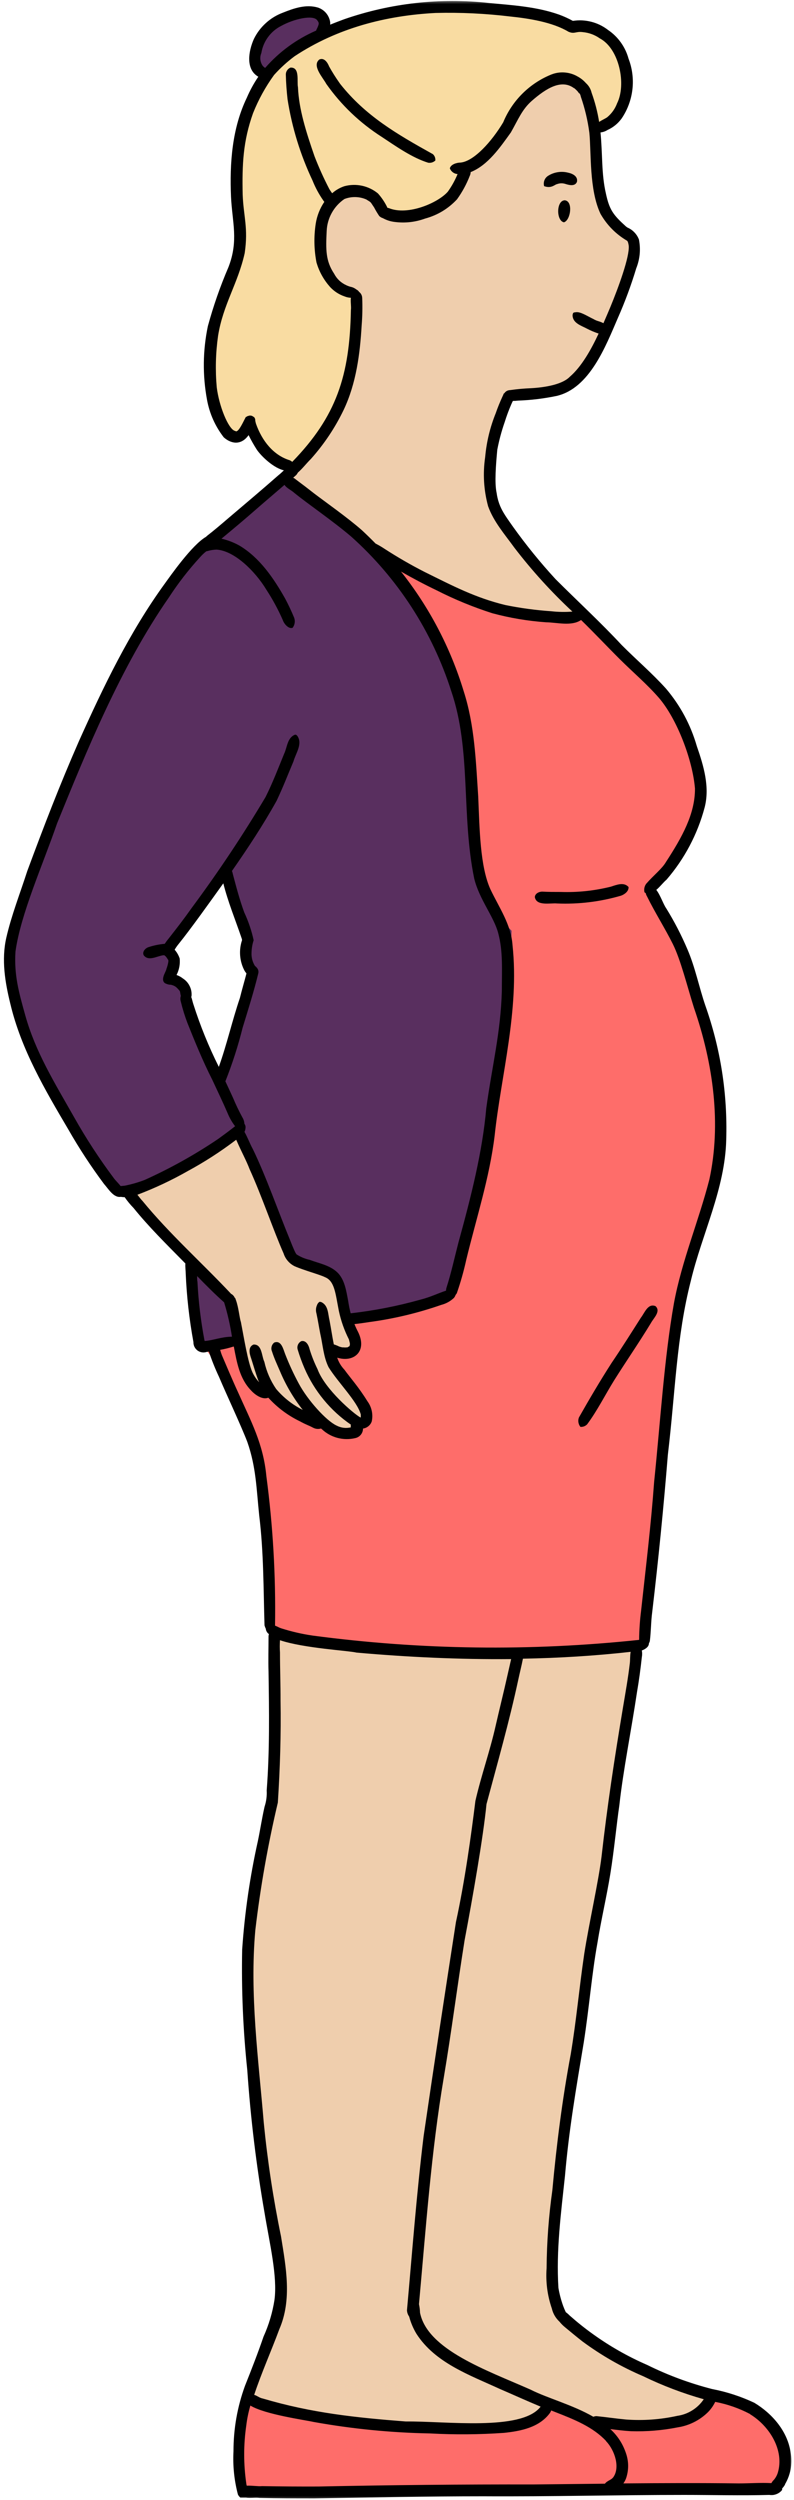 <svg width="292" height="919" viewBox="0 0 292 919" fill="none" xmlns="http://www.w3.org/2000/svg">
<path d="M235.422 604.797C212.713 607.859 189.906 609.031 167 608.323C144.094 607.615 121.401 605.031 98.927 600.568C99.599 578.984 98.422 557.5 95.396 536.12C93.531 528.943 90.969 522.026 87.713 515.365C84.458 508.703 80.573 502.432 76.057 496.552C106.364 490.932 136.036 484.802 165.323 477.151C172.505 456.703 177.437 435.729 180.12 414.224C183.167 402.578 185.219 390.76 186.286 378.771C187.349 366.781 187.406 354.781 186.458 342.781C177.052 331.557 174.349 317.417 173.776 303.87C173.208 290.323 174.094 276.604 171.667 263.266C167.693 242.469 155.432 224.354 143.453 206.875C154.521 212.557 165.89 217.563 177.562 221.88C183.406 224.01 189.411 225.484 195.578 226.297C201.745 227.109 207.922 227.245 214.12 226.698C223.927 234.141 234.068 242.089 242.25 251.896C250.427 261.703 256.62 273.646 257.338 286.391C257.427 288.26 257.396 290.125 257.255 291.99C257.114 293.859 256.859 295.708 256.495 297.542C256.125 299.38 255.646 301.182 255.057 302.958C254.469 304.734 253.776 306.469 252.974 308.161C252.172 309.849 251.271 311.484 250.271 313.068C249.265 314.646 248.172 316.161 246.984 317.609C245.797 319.052 244.526 320.422 243.172 321.714C241.818 323.005 240.39 324.208 238.89 325.323C239.776 327.245 240.302 328.365 240.854 329.552C249.458 345.365 256.14 361.958 260.885 379.328C263.265 388.12 264.604 397.073 264.901 406.177C265.198 415.281 264.443 424.297 262.64 433.229C259.156 448.953 251.63 463.771 249.963 479.729C245.25 519.885 240.917 560.745 237.432 601.688C236.036 602.172 235.739 603.484 235.422 604.797ZM90.557 880.844C84.724 892.214 85.021 905 89.416 916.776C155.12 916.099 220.838 915.443 285.76 914.172C286.703 913.188 287.489 912.089 288.125 910.885C288.76 909.677 289.224 908.406 289.505 907.073C289.792 905.74 289.89 904.391 289.802 903.031C289.719 901.672 289.448 900.349 288.995 899.063C288.036 896.49 286.661 894.167 284.864 892.094C283.068 890.021 280.963 888.328 278.552 887.016C273.364 884.25 267.885 882.323 262.114 881.224C257.042 887.286 249.156 890.438 241.318 891.37C233.479 892.297 225.552 891.26 217.25 890.417C212.276 887.818 207.031 886.031 201.505 885.068C197.37 887.589 192.989 889.563 188.364 890.99C183.739 892.422 179.01 893.266 174.177 893.521C164.547 893.943 154.948 893.568 145.375 892.401C126.271 890.714 112.364 889.635 90.557 880.844Z" fill="#FE6D6A"/>
<path d="M178.344 222.516C166.932 218.141 156.302 211.797 144.781 207.568C131.765 197 118.62 186.266 105.474 175.63C107.703 173.526 109.802 171.302 111.771 168.958C113.739 166.615 115.573 164.167 117.265 161.609C118.953 159.057 120.495 156.417 121.88 153.682C123.271 150.953 124.5 148.151 125.568 145.281C126.635 142.412 127.536 139.49 128.271 136.516C129.005 133.542 129.568 130.537 129.958 127.495C130.349 124.458 130.562 121.406 130.604 118.344C130.646 115.281 130.51 112.224 130.203 109.177C128.349 108.828 126.635 108.135 125.068 107.089C123.495 106.042 122.193 104.729 121.156 103.156C119.146 99.912 117.984 96.385 117.672 92.583C116.906 87.812 117.448 83.188 119.297 78.719C119.765 77.635 120.359 76.625 121.083 75.693C121.807 74.76 122.635 73.932 123.568 73.208C124.5 72.49 125.51 71.896 126.594 71.427C127.677 70.958 128.802 70.635 129.969 70.453C130.552 70.385 131.14 70.37 131.729 70.412C132.318 70.448 132.896 70.537 133.463 70.682C134.036 70.823 134.588 71.021 135.125 71.266C135.661 71.505 136.172 71.797 136.656 72.135C137.135 72.474 137.583 72.849 138 73.271C138.411 73.688 138.786 74.141 139.12 74.625C139.448 75.115 139.734 75.625 139.974 76.167C140.213 76.703 140.401 77.26 140.536 77.833C142.13 78.427 143.771 78.849 145.453 79.104C147.135 79.354 148.828 79.432 150.526 79.333C152.224 79.229 153.896 78.958 155.542 78.51C157.182 78.062 158.76 77.448 160.276 76.672C161.724 75.859 163.068 74.901 164.302 73.787C165.531 72.672 166.625 71.432 167.578 70.073C168.531 68.708 169.318 67.26 169.937 65.719C170.562 64.177 171 62.583 171.26 60.943C173.51 60.052 175.573 58.844 177.443 57.312C179.312 55.786 180.911 54.005 182.229 51.984C185.083 48.052 187.239 43.656 189.984 39.682C191.271 37.604 192.833 35.761 194.682 34.161C196.526 32.562 198.568 31.271 200.807 30.297C201.932 29.833 203.104 29.552 204.318 29.448C205.526 29.344 206.729 29.422 207.917 29.682C209.104 29.943 210.229 30.375 211.286 30.974C212.344 31.578 213.292 32.323 214.12 33.214C218.156 38.562 219.255 45.703 219.719 52.636C220.187 59.568 220.167 66.63 222.005 73.328C223.844 80.031 227.922 86.542 234.302 89.287C230.963 102.63 226.13 115.401 219.807 127.609C217.708 132.141 214.781 136.063 211.036 139.359C204.802 144.307 196.349 145.13 188.401 145.703C186.234 148.328 184.5 151.219 183.198 154.365C181.901 157.516 181.088 160.787 180.771 164.177C180.198 170.755 180.265 177.328 180.984 183.896C190.052 199.406 201.323 213.104 214.797 224.984C202.542 229.531 189.755 226.974 178.344 222.516ZM84.026 477.552C85.698 485.818 87.385 493.151 89.078 500.484C89.474 503.078 90.37 505.49 91.76 507.714C92.109 508.25 92.531 508.724 93.021 509.135C93.51 509.547 94.052 509.88 94.641 510.13C95.229 510.38 95.838 510.542 96.479 510.615C97.114 510.688 97.745 510.662 98.375 510.547C100.833 513.859 103.786 516.651 107.229 518.922C110.672 521.198 114.396 522.818 118.411 523.776C120.87 525.568 123.604 526.708 126.609 527.203C127.724 527.469 128.833 527.469 129.948 527.203C130.489 527.031 130.953 526.734 131.328 526.307C131.708 525.885 131.953 525.391 132.062 524.833C132.698 524.662 133.255 524.344 133.729 523.88C134.203 523.417 134.536 522.87 134.724 522.234C134.969 521.089 134.896 519.958 134.51 518.854C133.286 514.625 130.182 511.307 127.39 507.948C124.599 504.583 121.917 500.484 121.917 496.109C122.469 496.781 123.14 497.307 123.927 497.677C124.719 498.047 125.547 498.229 126.417 498.224C127.245 498.234 128.015 498.031 128.724 497.609C129.437 497.188 129.984 496.609 130.37 495.875C131.573 493.193 129.208 490.401 128.088 487.698C126.568 484.083 127.286 479.875 126.167 476.115C125.463 474.099 124.411 472.287 123.005 470.677C121.604 469.073 119.953 467.781 118.052 466.813C114.26 464.885 110.286 463.474 106.13 462.589C101.172 446.354 95.073 430.568 87.828 415.219C75.489 425.109 61.932 432.859 47.151 438.469C57.958 452.896 70.25 465.927 84.026 477.552ZM101.292 660.406C95.349 679.927 91.583 699.859 90.005 720.203C91.406 761.297 96.229 801.984 104.463 842.266C100.64 855.729 96.031 868.922 90.641 881.833C117.099 891.302 145.588 892.401 173.505 892.761C178.578 893.037 183.614 892.708 188.614 891.771C191.104 891.287 193.437 890.391 195.62 889.089C197.797 887.781 199.687 886.146 201.292 884.182C207.552 885.932 213.599 888.25 219.427 891.136C227.39 892.063 235.187 893.25 242.818 891.917C250.448 890.583 258.057 886.761 261.838 879.995C256.505 878.948 251.271 877.537 246.135 875.766C241 873.99 236.01 871.87 231.172 869.406C226.328 866.938 221.682 864.151 217.224 861.042C212.771 857.927 208.552 854.526 204.568 850.828C202.307 832.609 204.271 816.693 206.239 800.964L214.693 733.203C222.344 691.224 228.807 648.505 233.099 605.599C185.656 609.635 150.318 609.38 101.167 601.182C100.786 625.615 101.292 640.979 101.292 660.406Z" fill="#EFCEAD"/>
<path d="M217.609 39.131C217.292 37.459 216.677 35.907 215.76 34.469C214.849 33.037 213.703 31.818 212.323 30.823C207 27.339 199.516 29.875 195.037 34.417C190.557 38.964 188.083 44.985 184.745 50.5C181.406 56.021 176.505 61.073 170.141 61.813C170.083 63.474 169.813 65.105 169.328 66.698C168.839 68.292 168.156 69.792 167.276 71.204C166.396 72.62 165.349 73.896 164.13 75.032C162.917 76.172 161.573 77.131 160.104 77.917C158.635 78.724 157.094 79.349 155.484 79.808C153.87 80.261 152.229 80.532 150.557 80.615C148.885 80.693 147.224 80.589 145.573 80.297C143.927 80 142.328 79.526 140.792 78.87C140.771 78.287 140.698 77.709 140.568 77.141C140.443 76.568 140.26 76.016 140.026 75.485C139.792 74.948 139.51 74.443 139.182 73.959C138.849 73.48 138.479 73.032 138.063 72.62C137.646 72.214 137.198 71.844 136.714 71.521C136.229 71.198 135.719 70.922 135.177 70.693C134.641 70.464 134.089 70.292 133.516 70.172C132.948 70.047 132.37 69.98 131.787 69.969C130.698 70.006 129.635 70.167 128.589 70.464C127.542 70.756 126.547 71.172 125.599 71.714C124.656 72.25 123.792 72.891 123.005 73.641C122.214 74.391 121.531 75.224 120.948 76.141C118.615 79.933 117.479 84.058 117.542 88.506C117.318 93.099 118.333 97.396 120.589 101.401C121.146 102.37 121.813 103.261 122.578 104.073C123.344 104.891 124.198 105.605 125.13 106.224C126.063 106.844 127.052 107.344 128.104 107.735C129.151 108.12 130.234 108.386 131.344 108.521C131.766 111.532 131.995 114.558 132.037 117.599C132.078 120.641 131.932 123.667 131.594 126.688C131.255 129.714 130.729 132.698 130.016 135.657C129.302 138.61 128.412 141.511 127.333 144.355C126.255 147.198 125.01 149.959 123.583 152.646C122.162 155.334 120.578 157.922 118.833 160.407C117.083 162.896 115.188 165.266 113.146 167.516C111.104 169.766 108.927 171.881 106.62 173.86C104.74 172.917 103 171.761 101.406 170.391C99.813 169.021 98.406 167.48 97.198 165.766C95.984 164.047 94.995 162.209 94.24 160.25C93.479 158.287 92.969 156.266 92.714 154.178C92.037 156.969 90.578 159.266 88.339 161.068C84.281 160.183 82.125 156.464 80.833 153.016C79.01 148.131 77.875 143.089 77.427 137.891C76.984 132.698 77.245 127.537 78.214 122.412C80.563 110.235 86.859 98.865 87.557 86.48C86.349 75.146 85.443 63.969 87.026 52.995C88.615 42.026 92.901 31.12 100.849 23.407C107.693 16.745 116.76 12.839 125.87 9.985C136.047 6.808 146.448 4.75 157.068 3.808C167.688 2.865 178.287 3.053 188.865 4.381C196.198 5.313 203.662 6.855 209.828 10.891C211.333 10.563 212.849 10.443 214.38 10.532C215.917 10.62 217.412 10.917 218.859 11.417C220.313 11.922 221.672 12.61 222.932 13.485C224.198 14.36 225.318 15.391 226.292 16.579C228.162 18.938 229.516 21.563 230.365 24.454C231.214 27.339 231.49 30.282 231.198 33.276C231.01 37.053 229.807 40.469 227.583 43.526C227.021 44.261 226.385 44.922 225.667 45.5C224.948 46.084 224.172 46.573 223.339 46.969C222.505 47.36 221.635 47.651 220.729 47.839C219.823 48.026 218.912 48.105 217.99 48.073C218.401 45.068 218.276 42.089 217.609 39.131Z" fill="#F9DCA2"/>
<path d="M174.75 312.453C173.015 301.52 173.292 290.427 172.635 279.369C171.979 268.317 170.521 257.114 166.104 247.328C163.193 240 159.708 232.947 155.651 226.182C151.599 219.416 147.026 213.02 141.937 206.989C136.849 200.963 131.307 195.385 125.312 190.255C119.323 185.13 112.953 180.515 106.213 176.416C95.521 184.697 84.828 193.005 75.552 201.036C55.75 221.375 42.078 246.864 30.474 272.755C23.416 288.484 17.036 304.463 10.969 320.609C5.896 334.114 0.974 348.614 4.333 361.869C7.828 376.052 12.943 389.63 19.672 402.593C26.401 415.562 34.562 427.552 44.151 438.572C52.239 436.333 59.979 433.229 67.375 429.25C74.771 425.27 81.63 420.526 87.958 415.005C94.297 430.776 100.635 446.52 107.25 463.302C110.088 463.708 112.828 464.479 115.463 465.609C118.094 466.744 120.536 468.203 122.786 469.984C125.13 475.171 126.25 480.609 126.146 486.302C139.765 484.27 152.984 480.75 165.812 475.734C172.812 454.14 178.182 432.145 181.922 409.76C185.661 387.369 187.729 364.822 188.125 342.125C180.37 334.39 176.463 323.359 174.75 312.453ZM80.203 396.427C75.651 388.208 72.13 379.572 69.635 370.515C68.536 366.432 67.182 361.656 63.297 360.177C63.568 359.776 63.802 359.349 63.989 358.901C64.182 358.453 64.328 357.989 64.432 357.515C64.531 357.036 64.588 356.557 64.594 356.067C64.599 355.583 64.562 355.099 64.474 354.619C64.391 354.14 64.26 353.671 64.083 353.218C63.906 352.765 63.687 352.333 63.427 351.921C63.166 351.51 62.87 351.13 62.531 350.776C62.198 350.421 61.833 350.104 61.437 349.822L81.661 322.343C82.104 321.614 82.474 320.843 82.76 320.041C85.578 328.75 88.588 337.38 91.802 345.932C91.234 346.947 90.828 348.026 90.588 349.171C90.349 350.312 90.286 351.463 90.401 352.625C90.516 353.786 90.807 354.901 91.266 355.974C91.724 357.046 92.333 358.026 93.094 358.911C89.687 371.724 85.391 384.229 80.203 396.427ZM70.312 464.572C69.844 475.104 70.844 485.5 73.312 495.75L87.239 492.322C84.911 487.947 86.349 482.349 83.88 478.119C82.786 476.437 81.448 474.979 79.864 473.744C76.489 470.885 73.307 467.828 70.312 464.572ZM97.401 27.27C102.401 22.828 107.823 18.989 113.677 15.755C116.172 14.442 119.109 12.901 119.594 10.088C119.646 9.489 119.604 8.901 119.463 8.317C119.328 7.734 119.099 7.187 118.786 6.682C118.474 6.171 118.083 5.723 117.625 5.338C117.172 4.953 116.661 4.645 116.104 4.421C113.776 3.572 111.422 3.5 109.047 4.213C106.078 4.958 103.364 6.25 100.911 8.083C98.458 9.911 96.448 12.145 94.891 14.781C93.427 17.067 92.724 19.573 92.776 22.286C92.942 24.968 94.442 27.63 97.401 27.27Z" fill="#592F5F"/>
<mask id="mask0_984_32" style="mask-type:luminance" maskUnits="userSpaceOnUse" x="0" y="0" width="292" height="919">
<path d="M0.667 0.333H291.333V918.781H0.667V0.333Z" fill="white"/>
</mask>
<g mask="url(#mask0_984_32)">
<path d="M207.401 81.723C204.526 81.171 204.526 73.755 207.677 73.624C210.865 73.9 209.875 80.958 207.401 81.723ZM208.943 63.478C207.703 63.161 206.453 63.093 205.188 63.286C203.922 63.473 202.74 63.906 201.651 64.578C201.328 64.77 201.047 65.01 200.802 65.291C200.557 65.578 200.365 65.89 200.229 66.239C200.089 66.588 200.01 66.947 199.99 67.322C199.969 67.697 200.01 68.067 200.109 68.427C202.792 69.421 204.063 67.791 204.781 67.708C205.755 67.328 206.75 67.281 207.76 67.557C209.177 68.025 211.458 68.661 212.177 66.843C212.599 64.874 210.677 63.838 208.943 63.478ZM224.646 325.937C218.594 327.442 212.448 328.088 206.219 327.88C203.953 327.88 201.672 327.88 199.391 327.755C198.229 327.755 196.771 328.453 196.688 329.76C197.276 333.166 202.37 331.874 204.865 332.109C212.844 332.437 220.672 331.484 228.344 329.255C229.672 328.812 231.281 327.604 231.151 326.062C229.422 324.119 226.714 325.281 224.646 325.937ZM159.13 56.63C145.797 49.213 134.385 42.557 125.151 30.906C125.026 30.739 124.833 30.484 124.75 30.338C123.401 28.432 122.161 26.463 121.031 24.421C120.479 23.005 119.214 21.078 117.458 21.864C114.583 24.104 118.792 28.562 119.995 30.843C125.526 38.671 132.333 45.166 140.411 50.333C145.589 53.755 151.568 58.005 157.484 59.822C158.484 59.958 159.359 59.682 160.104 58.999C160.167 58.02 159.828 57.213 159.089 56.567L159.13 56.63ZM241.021 480.109C238.255 479.01 237.052 482.645 235.719 484.333C232.167 489.916 228.662 495.494 224.943 500.968C220.714 507.541 216.76 514.265 212.917 521.031C212.682 521.619 212.62 522.223 212.719 522.848C212.818 523.473 213.063 524.025 213.464 524.515C214.417 524.567 215.234 524.255 215.917 523.588C219.656 518.557 222.531 512.765 225.849 507.416C230.287 500.359 235.042 493.489 239.417 486.281C240.391 484.463 243.219 481.968 240.979 480.046L241.021 480.109ZM288.719 913.286C288.412 913.822 288.047 914.317 287.62 914.765C287.698 915.02 287.656 915.249 287.495 915.463C286.927 916.109 286.24 916.578 285.432 916.869C284.625 917.166 283.797 917.244 282.948 917.114C272.385 917.406 262.052 917.114 251.589 917.114C226.99 917.114 202.412 917.765 177.813 917.619C157.125 917.619 136.417 918.062 115.724 918.38C108.964 918.38 102.203 918.38 95.417 918.213C94 917.979 92.057 918.359 90.495 918.104H88.38C88 917.781 87.703 917.395 87.49 916.942C86.13 911.744 85.589 906.458 85.865 901.088C85.859 892.817 87.266 884.791 90.094 877.015C92.479 871.036 94.823 865.031 96.917 858.921C98.859 854.619 100.198 850.14 100.932 845.479C102.115 836.791 99.115 824.51 97.276 813.348C94.255 795.989 92.141 778.515 90.938 760.932C89.391 746.218 88.766 731.463 89.057 716.671C89.974 703.239 91.896 689.947 94.823 676.807C95.714 672.578 96.328 668.354 97.297 664.124C97.932 662.182 98.193 660.187 98.078 658.145C99.198 643.624 98.969 629.036 98.755 614.494C98.63 610.27 98.755 605.937 98.755 601.666C98.74 601.333 98.792 601.01 98.906 600.692C98.229 600.203 97.839 599.536 97.74 598.708C97.552 598.312 97.396 597.906 97.276 597.479C96.875 584.015 96.979 570.551 95.333 557.15C94.276 547.005 94.193 539.354 90.958 530.057C88.698 524.135 83.307 512.682 80.542 506.13C79.115 503.109 77.875 500.015 76.818 496.848L76.037 496.953C75.755 497.051 75.464 497.114 75.167 497.14C74.87 497.166 74.568 497.161 74.276 497.114C73.979 497.067 73.693 496.989 73.417 496.874C73.135 496.76 72.88 496.614 72.635 496.437C72.396 496.255 72.182 496.051 71.99 495.822C71.797 495.593 71.635 495.343 71.505 495.072C71.375 494.801 71.276 494.52 71.214 494.229C71.151 493.937 71.125 493.64 71.135 493.338C69.609 485.036 68.667 476.666 68.302 468.229C68.302 467.109 68.073 465.692 68.177 464.447L67.396 463.661C61.161 457.322 54.714 450.984 49.115 444.046C47.911 442.817 46.823 441.489 45.839 440.072C45.375 440.078 44.917 440.036 44.464 439.947C41.802 440.411 39.88 437.031 38.25 435.213C33.479 428.817 29.109 422.15 25.151 415.218C16.526 400.593 7.802 385.775 3.828 369.098C1.859 361.13 0.469 352.801 2.328 344.661C4.188 336.525 7.401 328.343 10.021 320.208C16.359 303.13 21.854 288.817 29.037 272.416C38.062 252.338 47.636 232.385 60.609 214.525C62.578 211.817 70.583 200.296 75.787 197.317C75.88 197.213 75.974 197.114 76.078 197.02C78.807 194.911 81.469 192.624 84.109 190.364C90.219 185.166 96.26 180.093 102.286 174.786C103.026 174.192 103.729 173.557 104.401 172.885C100.635 172.062 96.156 167.791 94.443 165.296C93.339 163.567 92.333 161.786 91.422 159.947C88.995 163.416 85.443 163.541 82.292 160.77C79.12 156.656 77.062 152.041 76.125 146.926C74.469 137.906 74.573 128.9 76.438 119.916C78.453 112.51 80.974 105.281 84.005 98.228C87.807 88.463 85.401 81.723 84.958 72.359C84.427 60.036 85.339 47.182 90.766 35.937C91.927 33.223 93.339 30.645 94.995 28.203C90.219 25.473 91.401 18.775 93.344 14.38C94.438 12.13 95.906 10.166 97.755 8.489C99.604 6.807 101.698 5.531 104.042 4.656C108.052 3.051 112.495 1.484 116.911 2.775C117.505 2.968 118.057 3.244 118.573 3.593C119.094 3.947 119.552 4.359 119.953 4.843C120.349 5.322 120.677 5.848 120.927 6.421C121.182 6.994 121.349 7.588 121.432 8.208C121.453 8.494 121.453 8.786 121.432 9.072C123.099 8.374 124.813 7.723 126.589 7.067C135.13 4.109 143.891 2.124 152.875 1.119C161.854 0.114 170.839 0.109 179.823 1.104C188.443 1.911 197.255 2.437 205.5 5.333C207.287 5.979 209.01 6.76 210.677 7.676C212.964 7.322 215.229 7.437 217.474 8.01C219.714 8.588 221.755 9.583 223.589 10.999C225.438 12.249 227.016 13.786 228.318 15.604C229.615 17.421 230.563 19.411 231.151 21.567C231.844 23.364 232.307 25.218 232.547 27.13C232.787 29.041 232.797 30.953 232.578 32.869C232.354 34.781 231.912 36.64 231.24 38.447C230.573 40.255 229.698 41.953 228.62 43.546C227.24 45.437 225.49 46.859 223.354 47.817C222.583 48.301 221.745 48.593 220.839 48.682C221.646 56.947 221.135 63.796 222.828 71.15C224.115 77.135 225.51 79.015 230.245 83.286L230.75 83.645C231.724 84.062 232.578 84.656 233.313 85.427C234.047 86.192 234.604 87.072 234.979 88.062C235.672 91.682 235.339 95.203 233.984 98.63C232.104 104.854 229.849 110.942 227.224 116.89C222.745 127.249 216.87 142.682 204.76 145.531C200.047 146.515 195.281 147.093 190.474 147.265C189.854 147.343 189.234 147.38 188.615 147.374C188.401 147.796 188.214 148.197 188.042 148.598C187.115 150.734 186.307 152.911 185.615 155.13C184.453 158.452 183.547 161.838 182.885 165.296C182.38 170.666 181.828 177.536 182.63 181.15C183.37 186.369 185.401 188.989 188.656 193.619C193.474 200.359 198.688 206.775 204.292 212.874C212.385 220.968 220.818 228.708 228.62 237.098C234.005 242.51 239.818 247.473 244.932 253.14C250.214 259.38 253.99 266.426 256.26 274.275C258.755 281.463 261.12 289.307 259.115 296.895C257.813 301.775 255.979 306.453 253.62 310.921C251.255 315.385 248.427 319.531 245.125 323.359C243.875 324.416 242.714 325.999 241.359 327.119C242.859 329.02 243.958 332.447 245.016 333.906C248.01 338.749 250.615 343.796 252.839 349.036C255.688 355.676 257.063 362.796 259.385 369.604C265.016 385.572 267.578 402.015 267.078 418.937C266.656 437.01 258.203 453.453 254.063 470.807C248.755 491.52 248.375 511.645 245.609 534.791C244.047 554.093 242.13 573.359 239.859 592.578C239.375 596.13 239.438 599.744 238.974 603.291C238.891 603.583 238.776 603.854 238.635 604.119C238.635 605.364 237.281 606.234 236.162 606.656H236.037C236.193 607.499 236.193 608.343 236.037 609.192C235.573 613.416 235 617.77 234.26 622.02C232.146 636.182 229.146 650.979 227.771 663.619C226.76 670.421 225.849 680.187 224.474 688.687C223.104 697.182 221.094 705.593 219.719 714.156C217.609 725.781 216.698 737.916 214.672 750.848C211.797 768.161 209.26 782.723 207.781 799.781C206.323 813.479 204.484 827.26 205.37 841.041C205.755 843.291 206.333 845.489 207.104 847.635C207.391 848.421 207.714 849.187 208.078 849.937C208.573 850.301 209.042 850.702 209.469 851.145C212.172 853.546 214.99 855.801 217.922 857.906C224.214 862.442 230.912 866.255 238.021 869.343C245.672 873.13 253.635 876.077 261.901 878.197C267.287 879.229 272.458 880.911 277.412 883.249C284.047 887.244 289.714 893.817 290.771 901.64C291.125 903.635 291.125 905.624 290.766 907.619C290.406 909.614 289.708 911.479 288.677 913.223L288.719 913.286ZM231.938 607.203C218.792 608.682 205.563 609.484 192.313 609.718C191.802 612.338 191.13 614.942 190.578 617.541C187.281 632.906 182.969 647.999 178.912 663.171C177.688 675.494 173.885 697.202 170.859 713.223C168.01 731.109 166.104 746.411 163.193 763.765C158.625 790.755 156.661 818.531 154.083 846.999C154.302 848.031 154.432 849.072 154.464 850.13C157.188 863.76 178.974 871.265 195.12 878.411C201.333 881.562 210.594 883.989 218.198 888.385C218.578 888.239 218.974 888.161 219.38 888.156C222.995 888.515 226.609 889.062 230.224 889.4C236.578 889.859 242.87 889.411 249.094 888.046C251.073 887.76 252.912 887.088 254.604 886.02C256.297 884.958 257.698 883.598 258.818 881.942C251.141 879.781 243.719 876.963 236.542 873.484C228.599 870.093 221.156 865.827 214.203 860.697C212.094 859.046 209.979 857.296 207.865 855.541C207.083 854.911 206.38 854.208 205.75 853.426C204.328 852.093 203.391 850.484 202.943 848.588C201.297 843.786 200.656 838.854 201.016 833.791C201.089 824.197 201.792 814.65 203.13 805.15C204.672 788.369 206.787 771.671 209.896 755.098C212.005 742.416 212.917 731.447 214.88 718.088C216.656 706.843 220.099 691.645 221.219 682.494C223.333 663.807 225.891 646.942 229.104 627.687C230.12 621.64 231.005 616.65 231.578 611.749C231.807 610.291 231.641 608.64 231.938 607.203ZM220.859 78.635C216.635 69.802 217.479 56.145 216.74 48.791C216.146 44.281 215.104 39.874 213.615 35.578C213.531 35.145 213.38 34.739 213.172 34.353H213.021C212.807 34.114 212.609 33.859 212.432 33.593C212.052 33.176 211.651 32.791 211.224 32.432H211.12C206.448 28.921 200.745 32.557 195.568 37.078C191.995 40.228 190.62 43.843 187.875 48.682C183.922 54.182 179.422 60.755 173.078 63.27C173.078 63.744 172.974 64.192 172.766 64.619C171.568 67.703 170.005 70.583 168.073 73.265C164.828 76.739 160.911 79.103 156.323 80.348C152.661 81.677 148.901 82.083 145.036 81.572C143.542 81.385 142.13 80.927 140.813 80.197C140.292 80.041 139.844 79.775 139.458 79.395C138.766 78.364 138.13 77.302 137.557 76.203C136.078 74.093 136.776 74.598 134.682 73.307C133.406 72.755 132.073 72.468 130.682 72.442C129.292 72.416 127.948 72.656 126.651 73.161C125.693 73.817 124.823 74.572 124.036 75.432C123.255 76.291 122.578 77.234 122.016 78.249C121.453 79.265 121.01 80.333 120.693 81.447C120.375 82.567 120.193 83.708 120.141 84.869C119.802 91.802 119.74 95.885 122.87 100.598C123.87 102.51 125.349 103.921 127.307 104.822C127.979 105.156 128.682 105.395 129.422 105.541C129.943 105.713 130.432 105.958 130.88 106.281C130.88 106.281 131.047 106.411 131.151 106.473C131.521 106.661 131.818 106.926 132.042 107.275C132.776 107.848 133.167 108.604 133.203 109.536C133.339 112.859 133.276 116.176 133.01 119.494C132.401 130.062 131.005 140.947 126.375 150.692C123.203 157.275 119.177 163.291 114.307 168.739C112.703 170.307 111.266 172.229 109.557 173.708C109.385 174.036 109.182 174.338 108.943 174.619L107.823 175.609C108.188 175.775 108.521 175.994 108.818 176.265C111.922 178.572 112.724 179.203 115.516 181.38C119.276 184.255 127.984 190.385 133.12 194.932C134.823 196.52 136.495 198.15 138.125 199.812C139.271 200.395 140.375 201.041 141.443 201.755C146.182 204.822 151.063 207.645 156.089 210.213C166.656 215.432 174.75 219.703 185.823 222.406C191.412 223.541 197.047 224.301 202.729 224.692C205.318 224.979 207.912 225.025 210.505 224.817C202.755 217.598 195.656 209.781 189.203 201.374C185.698 196.515 181.552 191.822 179.505 186.093C177.896 180.14 177.537 174.109 178.427 167.999C178.927 162.432 180.224 157.057 182.318 151.874C183.037 149.76 183.922 147.645 184.828 145.682C184.917 145.463 185.026 145.249 185.146 145.046C185.135 144.968 185.135 144.89 185.146 144.812L185.484 144.541C186 143.807 186.703 143.426 187.599 143.4C190.146 143.036 192.703 142.801 195.271 142.702C200.365 142.426 206.787 141.369 209.578 138.473C213.932 134.713 217.417 128.452 220.146 122.619C218.688 122.14 217.281 121.546 215.917 120.843C213.802 119.702 210.76 118.859 210.568 116.067C210.552 115.708 210.63 115.369 210.802 115.051C211.016 114.801 211.417 114.822 211.714 114.781C213.443 114.484 215.75 116.088 218.307 117.317C219.719 118.161 220.417 117.994 221.917 118.817C222.891 116.557 223.755 114.588 224.495 112.791C227.391 105.775 231.62 94.317 231.219 90.281C231.151 89.812 231.047 89.353 230.901 88.906C230.818 88.765 230.729 88.635 230.625 88.505C226.5 86.078 223.245 82.786 220.859 78.635ZM96.557 24.124C96.823 24.463 97.141 24.744 97.51 24.968C102.734 18.999 108.984 14.427 116.255 11.249C116.349 10.932 116.484 10.63 116.656 10.343C117.438 8.609 117.375 8.416 116.656 7.447C115.156 5.333 108.031 6.937 103.344 9.562C102.391 10.046 101.51 10.635 100.698 11.328C99.891 12.02 99.172 12.802 98.542 13.666C97.912 14.525 97.396 15.453 96.984 16.437C96.573 17.421 96.287 18.442 96.115 19.494C95.792 20.255 95.672 21.046 95.75 21.864C95.828 22.687 96.099 23.437 96.557 24.124ZM106.641 169.229C106.938 169.385 107.219 169.567 107.484 169.775C123.714 153.078 128.615 138.072 129.042 113.999C129.229 112.687 128.849 110.932 129.042 109.452C128.266 109.437 127.516 109.281 126.797 108.989C124.703 108.281 122.901 107.119 121.391 105.499C119.068 102.88 117.401 99.895 116.401 96.536C115.484 91.802 115.385 87.041 116.104 82.27C116.563 79.343 117.62 76.65 119.276 74.197C119.13 74.031 118.995 73.853 118.875 73.666C117.286 71.39 115.974 68.958 114.943 66.374C110.448 56.859 107.385 46.906 105.75 36.51C105.411 33.468 105.182 30.421 105.115 27.359C105.125 26.802 105.286 26.296 105.604 25.838C105.917 25.38 106.333 25.046 106.849 24.843C110.359 24.692 109.13 29.807 109.578 32.072C109.917 40.187 112.578 48.515 115.661 57.437C117.255 61.562 119.073 65.583 121.115 69.505C121.411 70.01 121.792 70.541 122.151 71.046C123.474 69.874 124.974 69.01 126.651 68.447C127.714 68.161 128.792 68.005 129.891 67.978C130.984 67.947 132.073 68.052 133.146 68.281C134.219 68.515 135.25 68.869 136.24 69.348C137.229 69.822 138.146 70.411 138.995 71.109C140.375 72.656 141.516 74.359 142.417 76.223C142.417 76.223 142.417 76.223 142.417 76.353L143.052 76.52C150.089 79.374 161.203 74.515 164.714 70.432C166.146 68.421 167.339 66.27 168.281 63.989C167.641 63.947 167.063 63.734 166.547 63.348C166.031 62.968 165.656 62.473 165.432 61.874C165.813 60.374 168.01 59.76 169.422 59.76C174.328 59.234 180.792 52.088 185.063 44.963C185.885 42.973 186.896 41.088 188.094 39.301C189.292 37.515 190.656 35.864 192.188 34.348C193.719 32.833 195.38 31.489 197.182 30.307C198.979 29.124 200.88 28.135 202.88 27.338C204.458 26.739 206.094 26.51 207.781 26.656C209.464 26.802 211.037 27.302 212.495 28.161C213.62 28.775 214.604 29.567 215.453 30.525C216.531 31.499 217.234 32.687 217.568 34.098C218.828 37.583 219.75 41.156 220.333 44.817C221.287 44.182 222.448 43.676 223.25 43.145L223.375 43.041C225.01 41.661 226.198 39.968 226.948 37.968C230.391 31.057 227.771 17.932 220.609 14.124C218.703 12.786 216.589 12.01 214.271 11.802C211.734 11.463 211.287 12.645 209.026 11.65C203.193 8.145 194.49 6.77 187.703 6.072C178.578 4.968 169.422 4.531 160.229 4.76C142.036 5.692 124.031 10.281 108.307 20.697C105.573 22.739 103.063 25.031 100.786 27.567C97.625 31.932 95.047 36.619 93.052 41.624C89.375 51.937 89.016 60.416 89.245 71.557C89.542 79.478 91.359 83.812 89.984 93.072C87.469 104.317 82.062 111.864 80.203 123.4C79.302 129.723 79.141 136.067 79.714 142.426C80.583 149.338 83.943 157.583 86.307 158.364C86.51 158.458 86.724 158.525 86.943 158.572C87.849 158.26 88.719 156.609 90.26 153.546C90.333 153.39 90.432 153.255 90.557 153.14V153.291C90.714 153.145 90.891 153.025 91.083 152.932H91.214C91.401 152.854 91.599 152.796 91.802 152.76H91.953C92.188 152.744 92.412 152.781 92.625 152.869C92.87 152.963 93.089 153.093 93.281 153.27H93.412C93.49 153.369 93.557 153.473 93.62 153.588C93.719 153.755 93.797 153.926 93.854 154.114C93.854 154.114 93.854 154.114 93.854 154.239C93.849 154.296 93.849 154.354 93.854 154.411C93.901 154.864 93.995 155.307 94.13 155.744C96.349 162.062 100.573 167.411 106.682 169.229H106.641ZM53.214 433.734C62.604 429.499 71.573 424.505 80.115 418.749C83.031 416.635 84.344 415.661 86.458 413.994C85.359 412.557 84.464 411.01 83.771 409.343C81.953 405.114 79.99 401.078 78.089 396.958C74.474 389.874 71.323 382.01 68.938 376.072C67.964 373.505 67.151 370.88 66.505 368.208C66.281 367.505 66.281 366.801 66.505 366.093C66.318 365.38 66.276 364.807 66.193 364.489L66.021 364.171C65.833 363.963 65.453 363.494 65.26 363.328C64.828 362.838 64.307 362.479 63.698 362.249C62.261 361.697 62.682 362.249 61.031 361.593C59.386 360.937 59.979 358.973 60.609 357.703C60.719 357.453 61.011 356.755 61.161 356.437V356.286C61.511 355.385 61.761 354.453 61.922 353.499V352.968C60.969 351.468 61.031 351.64 60.443 351.15H59.979C57.63 351.489 54.609 353.458 52.854 351.15C52.198 349.885 53.469 348.51 54.651 348.15C56.552 347.531 58.495 347.13 60.484 346.947H60.589C61.099 346.14 61.729 345.359 62.156 344.833C65.344 340.755 67.333 338.218 70.609 333.609C80.318 320.515 89.339 306.968 97.677 292.963C100.318 287.656 102.224 282.645 104.484 277.109C105.625 274.744 105.625 271.275 108.37 270.114C108.792 269.921 109.151 270.26 109.385 270.578C111.349 273.494 108.75 276.921 107.927 279.88C105.542 285.499 104.375 288.734 101.714 294.38C96.75 303.296 91.146 311.775 85.297 320.166C85.438 320.484 85.537 320.812 85.589 321.161C86.859 325.937 88.104 330.734 89.818 335.385C91.349 338.666 92.505 342.078 93.281 345.614C92.792 347.124 92.531 348.676 92.5 350.265C92.432 351.958 92.833 353.525 93.703 354.979C93.703 355.124 95.479 356.078 94.953 357.937C93.323 364.635 91.234 371.192 89.224 377.786C87.552 384.494 85.438 391.057 82.885 397.484C83.792 399.447 84.745 401.458 85.698 403.572C86.719 406.01 87.859 408.39 89.12 410.718C89.573 411.447 89.828 412.244 89.88 413.104C90.229 413.572 90.365 414.093 90.281 414.666C90.26 415.161 90.13 415.624 89.901 416.062C91.104 418.176 91.823 420.291 92.984 422.406C97.787 432.255 102.516 445.801 106.62 455.718C106.62 455.718 108.099 459.541 108.729 460.619L108.943 460.958L109.089 461.124C110.573 462.072 112.172 462.739 113.885 463.114C117.333 464.406 121.26 465.078 124.01 467.682C126.755 470.281 127.349 474.546 128.047 478.249C128.271 479.765 128.573 481.265 128.953 482.749H129.083C137.703 481.765 146.193 480.104 154.547 477.76C158.521 476.749 161.099 475.374 164.036 474.442C164.036 474.067 164.094 473.703 164.203 473.343C165.958 467.869 167.161 462.27 168.599 456.729C173.229 439.947 177.432 423.354 178.828 407.395C180.943 391.989 184.135 379.583 184.557 364.322C184.557 356.333 185.021 349.713 183.224 343.015C181.62 336.926 176.229 330.541 174.391 322.911C169.573 299.432 173.396 275.843 165.938 254.005C164.203 248.567 162.109 243.265 159.667 238.104C157.224 232.942 154.453 227.963 151.349 223.171C148.24 218.38 144.833 213.812 141.12 209.473C137.406 205.135 133.422 201.062 129.167 197.255C122.068 191.229 113.38 185.374 108.224 181.171C107.167 180.197 105.411 179.458 104.63 178.234C101.271 181.15 97.87 184.005 94.51 186.942C90.281 190.661 85.844 194.38 81.448 198.015C83.781 198.551 85.995 199.406 88.083 200.572C95.542 205.031 100.635 212.557 104.844 219.999C106.083 222.322 107.203 224.703 108.203 227.14C108.411 227.76 108.464 228.39 108.359 229.036C108.255 229.676 108.005 230.26 107.609 230.775C106.13 231.307 104.443 229.296 104.016 227.968C102.313 224.088 100.307 220.374 97.995 216.828C93.771 209.833 86.141 202.453 79.651 202.031C78.547 202.062 77.458 202.234 76.396 202.541C76.219 202.593 76.037 202.635 75.849 202.666C75.037 203.301 74.292 204.01 73.609 204.781C69.375 209.395 65.547 214.328 62.13 219.578C44.255 245.275 31.573 276.687 20.984 302.687C15.787 317.796 7.589 335.999 5.688 349.801C5.156 358.359 6.87 364.593 9.281 373.197C13.042 386.703 19.974 397.843 27.287 410.739C31.662 418.51 36.521 425.963 41.865 433.098C42.562 434.051 43.599 434.979 44.359 435.994L45.901 435.848C48.401 435.348 50.839 434.64 53.214 433.734ZM70.458 365.926C70.432 366.13 70.391 366.328 70.333 366.52C70.672 367.322 70.797 368.229 71.094 369.078C73.62 377.02 76.75 384.723 80.474 392.176C83.458 383.848 85.359 375.27 88.234 366.812C88.974 363.812 89.859 360.833 90.641 357.833C90.365 357.499 90.115 357.15 89.901 356.775C89 355.051 88.469 353.218 88.312 351.275C88.162 349.333 88.396 347.437 89.016 345.593C89.016 345.275 88.865 344.958 88.781 344.661C86.521 338.025 83.839 331.536 82.125 324.708C76.734 332.234 70.182 341.426 65.703 346.989C65.156 347.656 64.662 348.359 64.224 349.104C65.062 350.057 65.682 351.135 66.083 352.338C66.287 354.468 65.896 356.494 64.922 358.4C65.792 358.703 66.589 359.14 67.312 359.713C68.344 360.385 69.141 361.275 69.698 362.369C70.26 363.468 70.516 364.63 70.458 365.864V365.926ZM84.87 475.541C85.562 475.88 86.052 476.4 86.349 477.109H86.479C86.583 477.359 86.667 477.614 86.75 477.869C87.745 480.51 88.062 484.421 88.589 485.963C89.755 491.9 91.104 500.567 92.818 504.437C93.443 505.775 94.26 506.989 95.271 508.072C95.271 507.88 95.078 507.692 95.016 507.499C94.021 504.838 93.26 502.109 92.396 499.426C91.802 497.734 91.062 495.197 93.219 494.249C96.391 494.036 96.177 498.473 97.214 500.588C98.021 504.192 99.464 507.515 101.547 510.567C104.292 513.801 107.563 516.374 111.349 518.281C107.875 513.869 105.057 509.072 102.896 503.885C101.885 501.541 100.786 499.192 100.026 496.765C99.776 496.187 99.734 495.598 99.891 494.994C100.047 494.385 100.375 493.89 100.87 493.51C103.448 492.536 104.167 495.937 104.865 497.734C106.318 501.484 108.005 505.124 109.917 508.666C113.167 514.708 119.953 522.234 123.734 524.01C125.422 524.89 127.188 525.114 129.042 524.687C128.974 524.354 128.974 524.025 129.042 523.692C125.281 521.114 121.948 518.062 119.052 514.541C116.151 511.02 113.797 507.166 111.984 502.979C111.01 500.723 110.172 498.421 109.469 496.067C109.385 495.77 109.349 495.463 109.37 495.156C109.396 494.843 109.469 494.546 109.599 494.265C109.724 493.984 109.896 493.729 110.115 493.51C110.333 493.286 110.583 493.114 110.865 492.979C112.641 492.661 113.547 494.588 113.885 496.046C114.651 498.531 115.609 500.942 116.76 503.275C119.49 510.713 130.12 519.739 132.547 521.051H132.672C132.698 520.671 132.698 520.291 132.672 519.911C131.427 515.197 124.219 508.072 120.839 502.578C118.938 498.749 118.729 494.374 117.776 490.234C117.292 487.781 116.911 485.286 116.38 482.812C116.083 481.775 116.146 480.76 116.573 479.77C116.745 479.26 117.057 478.848 117.5 478.541C117.859 478.531 118.193 478.619 118.495 478.817C120.776 480.171 120.609 483.046 121.198 485.432C121.771 488.416 122.193 491.416 122.76 494.187C123.417 494.385 124.052 494.64 124.667 494.947C125.057 495.093 125.458 495.203 125.87 495.286H126.333C126.729 495.338 127.125 495.338 127.516 495.286H127.771C127.896 495.223 128.016 495.156 128.13 495.072L128.552 494.817C128.745 493.89 128.786 494.27 128.323 492.369C126.615 489.01 125.375 485.484 124.599 481.796C123.354 475.458 123.078 470.89 119.51 469.479C117.859 468.609 111.797 466.963 108.391 465.479C107.417 465.005 106.573 464.354 105.859 463.531C105.146 462.713 104.625 461.781 104.292 460.744C100.656 452.567 96.219 439.463 91.802 429.801C90.537 426.484 88.927 423.671 87.068 419.4L86.859 418.958L86.562 419.192C81.021 423.39 75.198 427.145 69.083 430.458C63.125 433.848 56.943 436.76 50.531 439.187C51.208 440.01 51.818 440.9 52.411 441.468C62.323 453.562 74.156 464.088 84.87 475.479V475.541ZM85.318 491.416C84.656 487.119 83.693 482.89 82.422 478.734C78.974 475.671 75.719 472.395 72.49 469.072C72.49 469.812 72.49 470.551 72.615 471.187C72.979 478.348 73.828 485.447 75.151 492.494C75.198 492.64 75.229 492.786 75.255 492.937C78.323 492.749 81.302 491.416 85.318 491.354V491.416ZM101.146 597.567C102.984 598.328 102.328 598.197 103.469 598.578C107.224 599.77 111.047 600.65 114.943 601.223C154.911 606.525 194.948 607.051 235.042 602.807C235.078 599.187 235.323 595.578 235.781 591.984C237.495 576.26 239.417 560.557 240.557 544.786C242.859 522.635 244.255 499.343 247.849 479.051C250.724 463.494 256.938 448.869 260.865 433.609C265.281 413.338 262.391 391.208 255.203 370.426C252.729 362.588 250.344 352.843 247.448 347.031C244.552 341.218 240.875 335.468 237.938 329.489C237.708 329.114 237.552 328.713 237.474 328.281C237.229 328.234 237.068 328.093 236.984 327.859C236.781 326.786 236.995 325.796 237.62 324.9C240.37 321.729 243.453 319.385 244.912 316.869C250.807 307.801 255.625 299.239 255.583 289.874C254.719 279.307 248.969 264.26 242.313 256.52C237.875 251.426 232.719 247.072 227.943 242.317C223.167 237.562 218.537 232.619 213.698 227.906C210.188 230.312 204.844 228.791 200.828 228.749C194.141 228.275 187.563 227.171 181.089 225.432C174.005 223.166 167.151 220.348 160.526 216.973C156.109 214.864 151.734 212.536 147.469 210.104C152.656 216.645 157.193 223.609 161.068 230.999C164.943 238.395 168.094 246.083 170.521 254.072C174.557 266.604 175.005 279.796 175.87 292.838C176.375 304.671 176.526 318.494 180.37 326.932C183.542 333.609 187.958 339.822 188.484 347.432C191.042 371.4 184.26 395.369 181.912 417.437C180.031 432.973 175.13 447.916 171.474 463.072C170.557 467.249 169.396 471.359 167.99 475.395C167.859 475.598 167.719 475.796 167.563 475.984C167.417 476.385 167.214 476.749 166.953 477.083C165.615 478.348 164.057 479.208 162.281 479.666C153.62 482.682 144.745 484.796 135.656 486.005C133.901 486.281 132.125 486.536 130.349 486.723C130.75 487.718 131.193 488.687 131.703 489.661C135.146 496.703 130.161 500.989 124.01 499.067C124.563 500.739 125.443 502.208 126.651 503.484C128.766 506.4 131.958 509.953 135.104 515.067C135.896 516.135 136.432 517.317 136.714 518.614C136.995 519.911 136.995 521.213 136.708 522.51C136.464 523.213 136.047 523.796 135.469 524.27C134.896 524.739 134.234 525.025 133.5 525.13C133.5 525.541 133.432 525.942 133.292 526.333C133.156 526.718 132.958 527.072 132.698 527.39C132.438 527.713 132.13 527.979 131.781 528.192C131.427 528.406 131.047 528.557 130.646 528.64C129.578 528.89 128.495 529.015 127.396 528.999C126.297 528.989 125.214 528.843 124.151 528.567C123.089 528.286 122.073 527.885 121.109 527.359C120.146 526.828 119.26 526.192 118.453 525.447L118.073 525.109C117.073 525.39 116.104 525.296 115.177 524.833C113.318 523.838 112.854 523.859 110.422 522.531C105.938 520.374 102.021 517.458 98.672 513.781C96.557 514.666 93.812 512.765 92.333 511.114C88.104 506.781 87.089 500.781 85.99 494.989H85.844C84.245 495.505 82.62 495.911 80.964 496.192C81.13 496.838 81.339 497.473 81.573 498.093C83.203 501.88 85.422 507.208 87.599 511.916C92.312 522.489 96.833 530.687 97.953 542.588C100.375 560.812 101.438 579.119 101.146 597.499V597.567ZM93.474 880.333C94.594 880.63 95.354 881.432 96.599 881.666C114.646 887.015 130.901 888.703 149.198 890.119C163.995 889.953 191.464 893.692 198.651 884.88L198.818 884.666C193.729 882.551 188.719 880.27 183.667 878.093C172.635 873.02 160 868.562 153.151 857.885C151.958 855.9 151.068 853.786 150.469 851.546C149.979 850.854 149.714 850.088 149.667 849.239C151.589 827.895 153.193 806.505 155.792 785.218C159.766 758.036 163.464 733.729 167.672 706.567C170.99 691.369 173.313 674.249 174.833 661.989C176.948 652.755 180.162 643.77 182.25 634.51C183.667 628.275 185.234 622.083 186.625 615.828C187.073 613.838 187.537 611.854 187.979 609.869C168.958 610.036 149.938 609.15 131.089 607.479C128.469 606.781 111.708 605.895 102.964 602.932C102.859 604.437 102.859 605.937 102.964 607.437C102.964 613.291 103.193 619.166 103.172 625.02C103.385 637.578 102.984 650.135 102.177 662.624C98.521 678.093 95.755 693.718 93.896 709.505C91.781 733.114 95.037 756.77 97 780.27C98.38 794.317 100.495 808.255 103.344 822.083C105.161 833.411 107.464 845.333 102.708 856.239C99.958 863.718 96.094 872.385 93.474 880.333ZM222.849 897.244C217.99 892.088 211.12 889.359 204.25 886.676L202.688 886.062C202.578 886.4 202.427 886.718 202.224 887.015C198.354 892.275 191.656 893.65 185.318 894.307C176.281 894.937 167.245 895.005 158.203 894.515C143.797 894.249 129.505 892.843 115.323 890.291C112.219 889.572 97.469 887.562 92.078 884.265C91.375 886.645 90.875 889.072 90.578 891.536C89.542 898.666 89.542 905.796 90.578 912.926C90.578 913.203 90.703 913.479 90.745 913.729C92.604 913.604 94.974 914.046 96.349 913.88C103.276 914.005 110.219 914.051 117.161 914.025C143.578 913.479 170.016 913.223 196.474 913.265L222.469 912.989C222.599 912.822 222.74 912.671 222.891 912.525C223.526 911.973 224.328 911.661 225.005 911.171L225.469 910.708C228.109 907.197 226.229 900.859 222.849 897.307V897.244ZM275.828 887.374C271.781 885.249 267.51 883.765 263.021 882.911C262.328 884.359 261.417 885.65 260.276 886.781C258.766 888.249 257.073 889.447 255.188 890.39C253.302 891.328 251.323 891.958 249.245 892.275C243.557 893.406 237.813 893.874 232.021 893.692C229.484 893.546 226.969 893.229 224.453 892.911C227.109 895.364 229.021 898.301 230.182 901.723C231.229 904.723 231.276 907.739 230.328 910.77C230.078 911.531 229.719 912.234 229.25 912.885C243.391 912.76 257.547 912.692 271.688 912.885C275.682 912.885 279.719 912.567 283.688 912.781C283.943 912.301 284.271 911.88 284.662 911.51C285.313 910.718 285.787 909.828 286.078 908.848C288.422 900.859 283.224 891.958 275.828 887.437V887.374Z" fill="black"/>
</g>
</svg>
